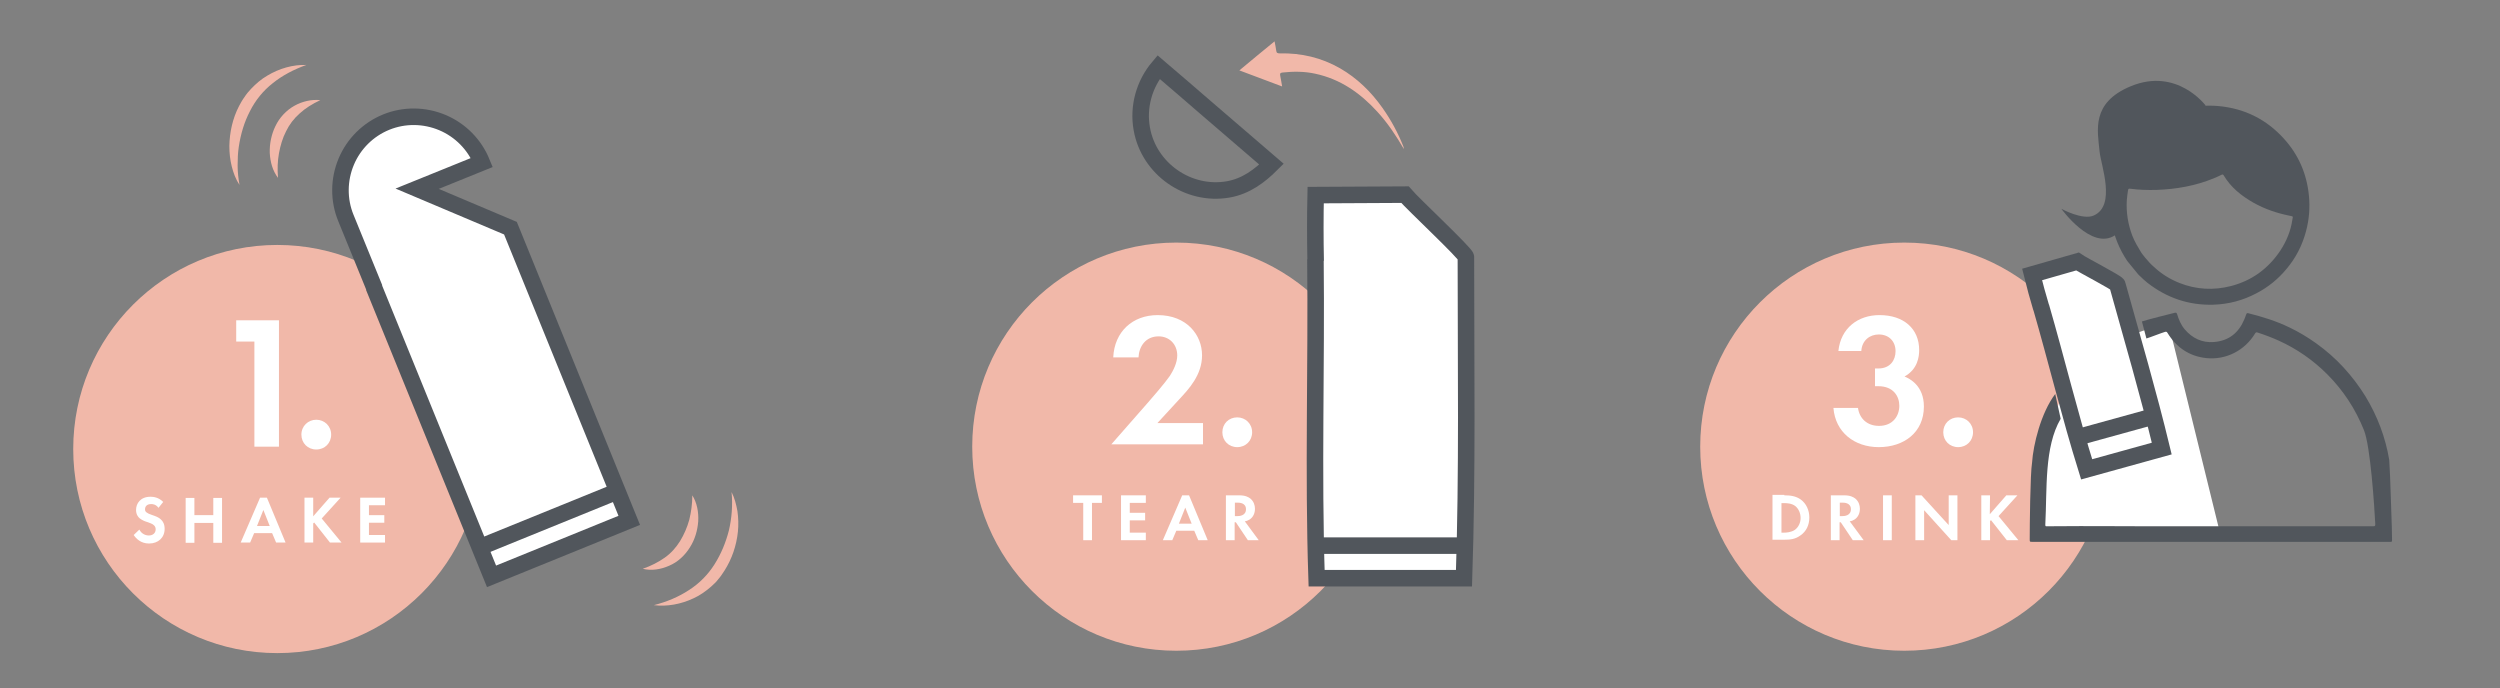 <?xml version="1.0" encoding="UTF-8"?> <!-- Generator: Adobe Illustrator 24.3.0, SVG Export Plug-In . SVG Version: 6.00 Build 0) --> <svg xmlns="http://www.w3.org/2000/svg" xmlns:xlink="http://www.w3.org/1999/xlink" version="1.1" id="Layer_1" x="0px" y="0px" viewBox="0 0 1058.4 291.4" style="enable-background:new 0 0 1058.4 291.4;" xml:space="preserve"><rect x="0" y="0" width="1058.4" height="291.4" fill="#808080" stroke="none"/> <style type="text/css"> .st0{fill:#F1B8A9;} .st1{fill:#FFFFFF;} .st2{fill:#FFFFFF;stroke:#51565C;stroke-width:7;stroke-miterlimit:10;} .st3{fill:none;stroke:#51565C;stroke-width:7;stroke-miterlimit:10;} .st4{fill:#51565C;} </style> <circle class="st0" cx="498" cy="189.1" r="86.4"></circle> <g> <path class="st1" d="M462.3,212.9v15.8h-3.7v-15.8h-4.3v-3.2h12.2v3.2H462.3z"></path> <path class="st1" d="M485.1,212.9h-6.8v4.2h6.5v3.2h-6.5v5.2h6.8v3.2h-10.5v-19h10.5V212.9z"></path> <path class="st1" d="M505.6,224.7H498l-1.7,4h-4l8.2-19h2.9l7.9,19h-4L505.6,224.7z M504.5,221.7l-2.7-6.8l-2.7,6.8H504.5z"></path> <path class="st1" d="M524.6,209.7c2.6,0,3.9,0.7,4.8,1.4c1.4,1.2,1.9,2.8,1.9,4.3c0,1.8-0.7,3.5-2.2,4.5c-0.5,0.3-1.2,0.7-2.1,0.8 l5.9,8h-4.6l-5.1-7.6h-0.5v7.6H519v-19H524.6z M522.8,218.5h1.1c0.7,0,3.6-0.1,3.6-2.9c0-2.8-2.9-2.8-3.6-2.8h-1.1V218.5z"></path> </g> <g> <path class="st1" d="M486.2,170.2c1-1.1,7.2-8.3,9.1-11.1c1.4-2.2,3.1-5.5,3.1-8.6c0-4.8-3.4-8.1-7.9-8.1c-5.5,0-8.3,4.3-8.5,8.9 h-10.7c0.5-10.9,8.2-17.9,18.8-17.9c12.4,0,18.8,8.5,18.8,17c0,8.3-5.5,14.2-9.7,18.7l-9.2,10h19.3v9h-38.8L486.2,170.2z"></path> <path class="st1" d="M523.8,176.7c3.5,0,6.3,2.7,6.3,6.3s-2.7,6.3-6.3,6.3s-6.3-2.7-6.3-6.3S520.2,176.7,523.8,176.7z"></path> </g> <g> <path class="st2" d="M556.9,109.7c0.5,44.9-1,90,0.5,135.1h62.4c1.5-45.1,0.8-90.9,0.8-136c0-1.5-22.5-22.5-25.8-26.4L557,82.6 c-0.2,8.9-0.2,18.6,0,27.9"></path> <path class="st2" d="M556.9,231h64"></path> </g> <circle class="st0" cx="117.4" cy="190.1" r="86.4"></circle> <g> <path class="st1" d="M67.1,215c-1.1-1.5-2.4-1.6-3.1-1.6c-2,0-2.6,1.2-2.6,2.2c0,0.5,0.1,0.9,0.6,1.3c0.5,0.4,1.1,0.7,2.3,1.1 c1.5,0.5,2.9,1,3.8,1.9c0.9,0.8,1.6,2,1.6,4c0,3.7-2.7,6.2-6.6,6.2c-3.5,0-5.5-2.1-6.5-3.6l2.4-2.3c0.9,1.8,2.6,2.5,4,2.5 c1.7,0,2.9-1,2.9-2.6c0-0.7-0.2-1.2-0.7-1.7c-0.7-0.7-1.8-1-2.9-1.4c-1-0.3-2.2-0.8-3.2-1.6c-0.6-0.5-1.5-1.6-1.5-3.5 c0-2.8,1.9-5.6,6.1-5.6c1.2,0,3.4,0.2,5.4,2.2L67.1,215z"></path> <path class="st1" d="M82.3,218.1h8v-7.3H94v19h-3.7v-8.4h-8v8.4h-3.7v-19h3.7V218.1z"></path> <path class="st1" d="M115.2,225.7h-7.6l-1.7,4h-4l8.2-19h2.9l7.9,19h-4L115.2,225.7z M114.2,222.7l-2.7-6.8l-2.7,6.8H114.2z"></path> <path class="st1" d="M132.5,218.7l7-8h4.7l-8,8.8l8.4,10.2h-4.9l-6.7-8.5l-0.4,0.4v8.1h-3.7v-19h3.7v8H132.5z"></path> <path class="st1" d="M163,213.9h-6.8v4.2h6.5v3.2h-6.5v5.2h6.8v3.2h-10.5v-19H163V213.9z"></path> </g> <g> <path class="st1" d="M107.7,144.6H100v-9h18.1v53.5h-10.4V144.6z"></path> <path class="st1" d="M133.9,177.7c3.5,0,6.3,2.7,6.3,6.3s-2.7,6.3-6.3,6.3s-6.3-2.7-6.3-6.3S130.4,177.7,133.9,177.7z"></path> </g> <g> <path class="st3" d="M538.3,69.5c-4.9,4.9-10.8,9.4-18.4,10.7c-16.9,2.9-33.5-8.7-36.5-25.6c-1.7-9.3,1-19,7.1-26.2 c6.7,5.7,13.3,11.4,20,17.2L538.3,69.5z"></path> </g> <g> <path class="st2" d="M158.6,122.1l-12.2-29.9c-3.1-7.6-3-16.2,0.2-23.8c3.2-7.6,9.3-13.6,16.9-16.7c7.6-3.1,16.2-3,23.8,0.2 s13.6,9.3,16.7,16.9l-27.4,11.1l39.5,16.7l0.9,2.2l49.4,121.5L208.1,244l-49.9-122.6"></path> <path class="st2" d="M203.1,231.7l58.3-23.7"></path> </g> <g> <path class="st0" d="M293.1,209.7c2,3.2,2.7,7.1,2.5,11c-0.3,3.9-1.4,7.7-3.5,11c-2.1,3.4-5.2,6.3-8.8,7.8 c-3.6,1.6-7.5,2.2-11.2,1.3c3.5-1.2,6.6-2.8,9.3-4.7c2.7-1.9,4.8-4.3,6.5-7c1.7-2.8,3-5.8,3.9-9 C292.6,216.8,293.1,213.4,293.1,209.7z"></path> </g> <g> <path class="st0" d="M309.7,208.3c1.3,2.5,2,5.3,2.5,8.1c0.4,2.8,0.5,5.8,0.2,8.7c-0.6,5.8-2.5,11.5-5.7,16.5 c-0.8,1.2-1.6,2.5-2.6,3.6c-0.5,0.6-0.9,1.2-1.5,1.7l-1.6,1.5c-2.2,1.9-4.7,3.7-7.4,4.9c-5.3,2.5-11.2,3.6-16.8,2.9 c5.5-1.4,10.5-3.5,14.9-6.4c4.4-2.8,8.1-6.6,10.8-10.9c2.8-4.4,4.8-9.3,6.1-14.4c0.6-2.6,1-5.2,1.2-7.9 C310,213.8,310,211.1,309.7,208.3z"></path> </g> <g id="tL7xsF_1_"> <g> <path class="st0" d="M594.4,63.2c-3.3-5.7-6.9-11.1-11.3-15.9c-7.2-7.9-15.6-13.8-26.3-16.1c-4.6-1-9.2-1-13.8-0.5 c-1,0.1-1.2,0.4-1,1.4c0.3,1.4,0.5,2.8,0.8,4.5c-6.1-2.3-12-4.5-18.1-6.8c5-4.2,9.9-8.2,14.9-12.3c0.3,1.4,0.5,2.7,0.7,3.9 c0.1,1,0.5,1.2,1.5,1.2c9.1-0.2,17.6,1.8,25.5,6.3c7.3,4.2,13.2,10,18,16.8c3.6,5.1,6.6,10.6,8.9,16.5 C594.2,62.5,594.3,62.9,594.4,63.2z"></path> </g> </g> <g> <path class="st0" d="M117.7,75.3c-2.3-3-3.3-6.8-3.5-10.6c-0.1-3.9,0.7-7.8,2.4-11.3c1.7-3.6,4.6-6.7,8-8.6c3.4-1.9,7.3-2.8,11-2.4 c-3.4,1.6-6.3,3.4-8.7,5.6c-2.5,2.2-4.4,4.7-5.8,7.6c-1.5,2.9-2.4,6.1-3,9.3C117.5,68.2,117.4,71.6,117.7,75.3z"></path> </g> <g> <path class="st0" d="M101.4,78.3c-1.6-2.4-2.6-5.1-3.3-7.9c-0.7-2.8-1-5.7-1-8.6c0.1-5.8,1.4-11.7,4.1-16.9 c0.7-1.3,1.4-2.6,2.3-3.8c0.4-0.6,0.8-1.2,1.3-1.8l1.5-1.7c2.1-2.2,4.3-4.1,6.9-5.6c5-3,10.8-4.7,16.5-4.5 c-5.3,1.9-10.1,4.4-14.2,7.7c-4.1,3.2-7.4,7.3-9.7,11.9c-2.4,4.6-3.9,9.7-4.7,15c-0.4,2.6-0.5,5.3-0.5,8 C100.6,72.8,100.9,75.5,101.4,78.3z"></path> </g> <circle class="st0" cx="806.2" cy="189.1" r="86.4"></circle> <g> <path class="st1" d="M755.4,209.7c2.6,0,4.9,0.3,7,1.8c2.3,1.7,3.6,4.5,3.6,7.6c0,3.2-1.3,5.9-3.8,7.6c-2.2,1.6-4.3,1.8-6.9,1.8 h-4.9v-19h5L755.4,209.7L755.4,209.7z M754.2,225.5h1.1c0.9,0,3-0.1,4.6-1.2c1.5-1.1,2.4-3,2.4-5s-0.8-3.9-2.3-5.1 c-1.5-1.1-3.4-1.2-4.7-1.2h-1.1V225.5z"></path> <path class="st1" d="M780.7,209.7c2.6,0,3.9,0.7,4.8,1.4c1.4,1.2,1.9,2.8,1.9,4.3c0,1.8-0.7,3.5-2.2,4.5c-0.5,0.3-1.2,0.7-2.1,0.8 l5.9,8h-4.6l-5.1-7.6h-0.5v7.6h-3.7v-19H780.7z M778.9,218.5h1.1c0.7,0,3.6-0.1,3.6-2.9c0-2.8-2.9-2.8-3.6-2.8h-1.1V218.5z"></path> <path class="st1" d="M800.9,209.7v19h-3.7v-19H800.9z"></path> <path class="st1" d="M810.9,228.7v-19h2.6l11.5,12.6v-12.6h3.7v19h-2.6L814.6,216v12.7H810.9z"></path> <path class="st1" d="M842.4,217.7l7-8h4.7l-8,8.8l8.4,10.2h-4.9l-6.7-8.5l-0.4,0.4v8.1h-3.7v-19h3.7L842.4,217.7L842.4,217.7z"></path> </g> <path class="st1" d="M885.1,147.8c0,0-24.8,25.5-20.5,76.7c2.1,2.5,75.2,0.9,75.2,0.9l-21.9-89.1L885.1,147.8z"></path> <g> <path class="st1" d="M778.3,148.6c1-9.7,8.3-15.2,17.4-15.2c10.3,0,16.8,5.8,16.8,14.8c0,2.8-0.6,8.1-6.2,11.2 c2.2,0.9,8.2,3.9,8.2,12.7c0,11-8.5,17.2-19.1,17.2c-10.3,0-18.4-6.3-19.2-16.6h10.4c0.6,4.4,3.8,7.6,8.9,7.6c6,0,8.6-4.4,8.6-8.5 c0-3.9-2.4-8.3-8.9-8.3h-1.4V156h1.4c5.1,0,7.3-3.6,7.3-7.3c0-4.2-2.8-7.1-7.1-7.1c-3.7,0-7.1,2.4-7.4,7L778.3,148.6L778.3,148.6z"></path> <path class="st1" d="M829,176.7c3.5,0,6.3,2.7,6.3,6.3s-2.7,6.3-6.3,6.3s-6.3-2.7-6.3-6.3S825.4,176.7,829,176.7z"></path> </g> <g> <path class="st2" d="M864.1,129.9c6.6,22.8,12.2,46,19.3,68.8l31.8-8.8c-5.6-23.2-12.4-46.4-18.8-69.4c-0.2-0.8-14.7-8.3-16.9-9.8 l-19.2,5.5c1.1,4.5,2.5,9.5,3.9,14.2"></path> <path class="st2" d="M879.4,185.2l32.6-9"></path> </g> <g id="f2SzfY_1_"> <g> <path class="st4" d="M905.1,116l-4.5-5.5c-3.4-5.1-5.7-10.7-6.7-16.8c-1.2-7.9-0.4-15.6,2.7-23c3.5-8.3,9.2-14.9,16.9-19.7 c7.9-4.8,16.5-6.9,25.7-6.1c11,1,20.3,5.6,27.7,13.8c6.2,6.8,9.7,14.9,10.6,24.1c0.5,5.1,0.1,10.1-1.2,15 c-1.6,6.1-4.4,11.5-8.4,16.2c-3.5,4.2-7.7,7.6-12.5,10.1c-5.8,3.1-11.9,4.7-18.4,4.9c-10.4,0.3-19.7-2.9-27.9-9.3 c-1.1-0.9-2.1-1.8-3.1-2.8l0,0C905.8,116.7,905.4,116.4,905.1,116z M911.9,113c3.2,3,6.8,5.2,10.8,6.8c7.1,2.8,14.4,3.2,21.8,1.3 c8.9-2.3,15.8-7.4,20.9-15c2.6-4,4.4-8.3,5.1-13.1c0.2-1.5,0.6-1.3-1.3-1.7c-5.4-1.1-10.4-2.8-15.2-5.5 c-5.1-2.9-9.6-6.5-12.6-11.6c-0.3-0.4-0.5-0.4-0.9-0.2c-1.1,0.5-2.2,1.1-3.3,1.5c-7.8,3.2-15.9,4.6-24.2,4.9 c-3.7,0.1-7.4,0-11.1-0.5c-0.7-0.1-0.9,0-1,0.8c-0.2,1.4-0.4,2.7-0.5,4.1c-0.3,5.1,0.5,10.1,2.3,14.9c1,2.6,2.4,4.9,3.8,7.2 C906.5,107,909.5,111,911.9,113z"></path> <path class="st4" d="M872.4,177.3c-7,12-5.7,29.6-6.5,44.8c0,0.6,0.1,0.8,0.7,0.7c0.1,0,0.3,0,0.4,0c16.1-0.2,43.5,0.1,55.4,0 c20.7,0,41.3,0,62,0c6.8,0,13.5,0,20.3,0c0.7,0,0.9-0.1,0.9-0.9c-0.4-7.5-2-32.8-4.8-39.8c-3.6-9-8.8-16.9-15.6-23.7 c-6-6-12.8-10.7-20.5-14.2c-2.9-1.3-5.8-2.4-8.9-3.4c-0.6-0.2-0.8-0.1-1.1,0.4c-4.3,7.1-12.2,11.3-20.7,10.4 c-7.2-0.8-12.6-4.5-16.4-10.7c-0.3-0.5-0.5-0.5-1-0.4c-1.7,0.5-6.2,2.3-7.9,2.8l-1.9-7.2c2.7-0.9,11.2-3,14-3.7 c0.6-0.1,0.7,0.1,0.9,0.6c0.7,2.3,1.6,4.5,3.2,6.4c3.2,3.8,7.4,5.8,12.4,5.4c6.3-0.5,10.5-3.9,12.9-9.7c0.3-0.7,0.5-1.4,0.8-2.1 c0.1-0.4,0.4-0.5,0.8-0.4c6,1.5,11.8,3.3,17.4,6c4,1.9,7.8,4.2,11.3,6.7c4.2,3,8.1,6.4,11.6,10.2s6.7,8,9.4,12.4 c5,8.3,8.4,17.2,10,26.8c0.5,6.7,0.9,25,1.1,28.5c0.1,1.8,0,3.7,0.1,5.5c0,0.6-0.2,0.8-0.7,0.7c-0.3,0-0.6,0-0.9,0 c-32.3,0-64.6,0-96.9,0c-17.9,0-35.8,0-53.7,0c-1.2,0-1.2,0-1.2-1.2c0-4.8,0.2-27.7,1-32.4c0.5-7.5,3.7-20.9,9.8-29L872.4,177.3z"></path> </g> </g> <path class="st4" d="M933.8,44.7c0,0-12.1-16.3-31.7-8.2c-16.9,7-14.1,18.7-13.2,27.8c0.6,5.8,7,22.6-2.4,26.9 c-4.7,2.2-13.8-2.8-13.8-2.8s12.8,17.8,22.7,11.2l3.3-29.1L910,57.7L933.8,44.7z"></path> </svg> 